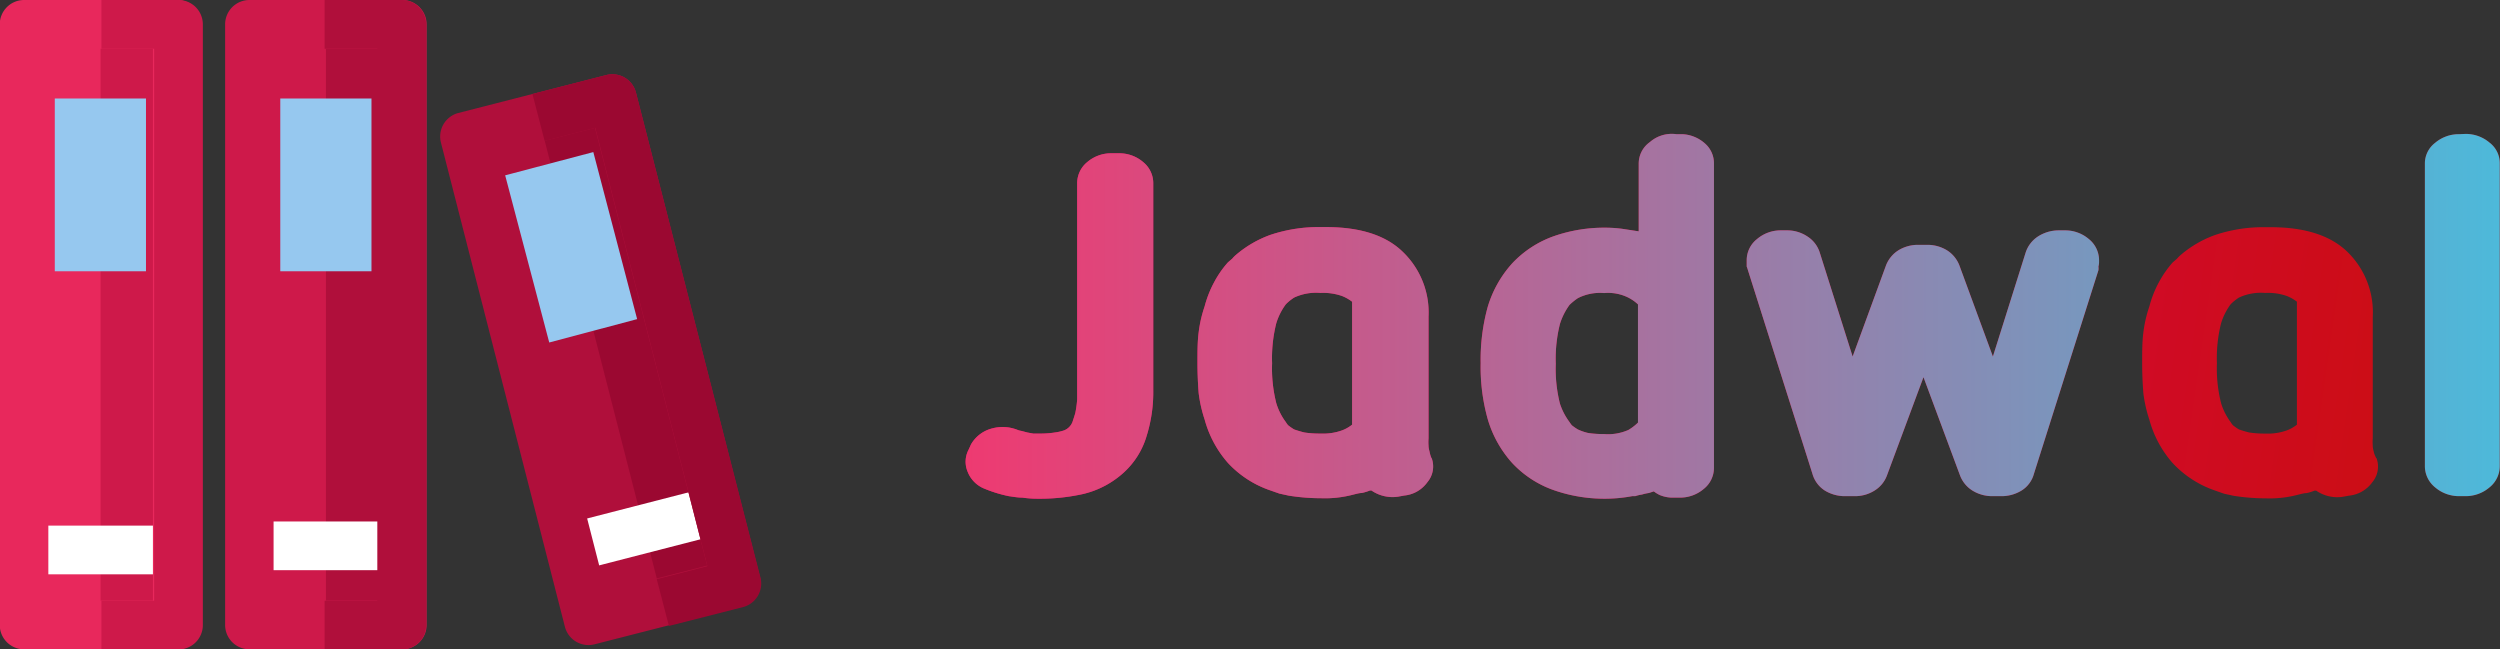 <svg xmlns="http://www.w3.org/2000/svg" xmlns:xlink="http://www.w3.org/1999/xlink" viewBox="0 0 205.33 53.33"><rect x="0" y="0" width="205.33" height="53.33" fill="#333333" stroke="none"/><defs><linearGradient id="a" x1="62.33" y1="36.2" x2="206.63" y2="15.41" gradientTransform="matrix(1, 0, 0, -1, 0, 64)" gradientUnits="userSpaceOnUse"><stop offset="0" stop-color="#e50078"/><stop offset="1" stop-color="#ca0e0e"/></linearGradient><linearGradient id="b" x1="81" y1="32.23" x2="207" y2="32.23" gradientTransform="matrix(1, 0, 0, -1, 0, 64)" gradientUnits="userSpaceOnUse"><stop offset="0" stop-color="#ee3a71"/><stop offset="1" stop-color="#4db9da"/></linearGradient><linearGradient id="c" x1="62.31" y1="36.09" x2="206.61" y2="15.3" xlink:href="#a"/><linearGradient id="d" x1="81" y1="29.17" x2="207" y2="29.17" xlink:href="#b"/><linearGradient id="e" x1="63.37" y1="43.46" x2="207.67" y2="22.67" xlink:href="#a"/><linearGradient id="f" x1="81" y1="33" x2="207" y2="33" xlink:href="#b"/><linearGradient id="g" x1="63.37" y1="43.41" x2="207.67" y2="22.62" xlink:href="#a"/><linearGradient id="h" x1="81" y1="29.17" x2="207" y2="29.17" xlink:href="#b"/><linearGradient id="i" x1="63.89" y1="47.04" x2="208.19" y2="26.25" xlink:href="#a"/><linearGradient id="k" x1="64.77" y1="53.16" x2="209.07" y2="32.37" xlink:href="#a"/><linearGradient id="l" x1="81" y1="33.12" x2="207" y2="33.12" xlink:href="#b"/></defs><title>title_fitur_jadwal</title><path d="M16.21,7.32H3.65v49H16.21Z" transform="translate(-1.67 -5)" style="fill:#e8285c"/><path d="M16.21,7.32H9.93v49h6.28Z" transform="translate(-1.67 -5)" style="fill:#ce194a"/><path d="M16.21,48.17H3.65v4H16.21Z" transform="translate(-1.67 -5)" style="fill:#fff"/><path d="M16.21,58.33H3.65a2,2,0,0,1-2-2V7a2,2,0,0,1,2-2H16.21a2,2,0,0,1,2,2V56.33A2,2,0,0,1,16.21,58.33Zm-10.57-4h8.59V9H5.64Z" transform="translate(-1.67 -5)" style="fill:#e8285c"/><path d="M16.33,5H10V9h4.33V54.34H10v4h6.33a2,2,0,0,0,2-2V7A2,2,0,0,0,16.33,5Z" transform="translate(-1.67 -5)" style="fill:#ce194a"/><path d="M34.71,7H22.16V56H34.71Z" transform="translate(-1.67 -5)" style="fill:#ce194a"/><path d="M34.71,7H28.44V56h6.27Z" transform="translate(-1.67 -5)" style="fill:#b00f3b"/><path d="M34.71,47.83H22.16v4H34.71Z" transform="translate(-1.67 -5)" style="fill:#fff"/><path d="M34.71,58.33H22.16a2,2,0,0,1-2-2V7a2,2,0,0,1,2-2H34.71a2,2,0,0,1,2,2V56.33A2,2,0,0,1,34.71,58.33Zm-10.57-4h8.59V9H24.14Z" transform="translate(-1.67 -5)" style="fill:#ce194a"/><path d="M34.67,5H28.33V9h4.33V54.34H28.33v4h6.34a2,2,0,0,0,2-2V7A2,2,0,0,0,34.67,5Z" transform="translate(-1.67 -5)" style="fill:#b00f3b"/><path d="M50,56l12.17-3.12L52,13.09,39.8,16.2Z" transform="translate(-1.67 -5)" style="fill:#b00f3b"/><path d="M62.16,52.89,52,13.09l-6.08,1.56,10.19,39.8Z" transform="translate(-1.67 -5)" style="fill:#9b0831"/><path d="M49,51.92,61.11,48.8l-1-3.85L48,48.07Z" transform="translate(-1.67 -5)" style="fill:#fff"/><path d="M62.65,54.81,50.49,57.92a2,2,0,0,1-2.42-1.43L37.88,16.69a2,2,0,0,1,1.43-2.41l12.17-3.12a2,2,0,0,1,2.42,1.43l10.19,39.8A2,2,0,0,1,62.65,54.81ZM51.43,53.58l8.32-2.13L50.54,15.5l-8.32,2.13Z" transform="translate(-1.67 -5)" style="fill:#b00f3b"/><path d="M51.48,11.16,45.4,12.72l1,3.85,4.16-1.07,9.21,36-4.16,1.07,1,3.84,6.09-1.55a2,2,0,0,0,1.43-2.42L53.9,12.59A2,2,0,0,0,51.48,11.16Z" transform="translate(-1.67 -5)" style="fill:#9b0831"/><path d="M13.66,13.09H6.17V27.28h7.49Z" transform="translate(-1.67 -5)" style="fill:#96c8ef"/><path d="M32.18,13.09H24.69V27.28h7.49Z" transform="translate(-1.67 -5)" style="fill:#96c8ef"/><path d="M46.78,33.13,54,31.21,50.4,17.49,43.16,19.4Z" transform="translate(-1.67 -5)" style="fill:#96c8ef"/><path d="M93.56,17.59a3,3,0,0,1,2,.72,2.23,2.23,0,0,1,.83,1.74v17a12.06,12.06,0,0,1-.54,3.74,6.57,6.57,0,0,1-1.86,3,7.53,7.53,0,0,1-3.39,1.79,16.39,16.39,0,0,1-3.68.38,8.57,8.57,0,0,1-1.28-.09c-.39,0-.76-.07-1.12-.12a11.17,11.17,0,0,1-2.06-.64,2.46,2.46,0,0,1-1.33-1.4,2.11,2.11,0,0,1,.1-1.79l.19-.42a2.78,2.78,0,0,1,1.62-1.28,3.31,3.31,0,0,1,2.21.09,1.26,1.26,0,0,0,.3.08l.49.13.49.09H87a7.62,7.62,0,0,0,1.32-.09,3.92,3.92,0,0,0,.74-.17,1.21,1.21,0,0,0,.69-.68c.09-.28.18-.54.24-.76a8.77,8.77,0,0,0,.15-1.11c0-.42,0-.87,0-1.36V20.05a2.23,2.23,0,0,1,.83-1.74,3,3,0,0,1,2-.72Z" transform="translate(-1.67 -5)" style="fill:url(#a)"/><path d="M93.56,17.59a3,3,0,0,1,2,.72,2.23,2.23,0,0,1,.83,1.74v17a12.06,12.06,0,0,1-.54,3.74,6.57,6.57,0,0,1-1.86,3,7.53,7.53,0,0,1-3.39,1.79,16.39,16.39,0,0,1-3.68.38,8.57,8.57,0,0,1-1.28-.09c-.39,0-.76-.07-1.12-.12a11.17,11.17,0,0,1-2.06-.64,2.46,2.46,0,0,1-1.33-1.4,2.11,2.11,0,0,1,.1-1.79l.19-.42a2.78,2.78,0,0,1,1.62-1.28,3.31,3.31,0,0,1,2.21.09,1.26,1.26,0,0,0,.3.08l.49.13.49.09H87a7.62,7.62,0,0,0,1.32-.09,3.92,3.92,0,0,0,.74-.17,1.21,1.21,0,0,0,.69-.68c.09-.28.18-.54.24-.76a8.77,8.77,0,0,0,.15-1.11c0-.42,0-.87,0-1.36V20.05a2.23,2.23,0,0,1,.83-1.74,3,3,0,0,1,2-.72Z" transform="translate(-1.67 -5)" style="fill:url(#b)"/><path d="M110.12,40.61a4.64,4.64,0,0,0,1.77-.26,3.09,3.09,0,0,0,.83-.47V29.78a3.39,3.39,0,0,0-.83-.47,4.68,4.68,0,0,0-1.77-.25,4.24,4.24,0,0,0-2.16.38,3.92,3.92,0,0,0-.68.55,5.12,5.12,0,0,0-.79,1.57,11.74,11.74,0,0,0-.34,3.27,11.64,11.64,0,0,0,.34,3.27,5,5,0,0,0,.79,1.57,1.57,1.57,0,0,0,.19.26,4.55,4.55,0,0,0,.49.34c.23.08.51.17.84.25A8.2,8.2,0,0,0,110.12,40.61Zm9.13,2a2,2,0,0,1-.35,2A2.64,2.64,0,0,1,117,45.7l-.49.09a3.06,3.06,0,0,1-2.21-.51.13.13,0,0,1-.1,0,4.11,4.11,0,0,1-.68.21c-.2,0-.43.07-.69.13a9,9,0,0,1-2.65.3,16.9,16.9,0,0,1-2.65-.21l-.78-.17-.74-.26a8.46,8.46,0,0,1-3.48-2.25,8.93,8.93,0,0,1-1.92-3.57,11.34,11.34,0,0,1-.49-2.16c-.06-.77-.1-1.6-.1-2.51s0-1.74.1-2.5a10.39,10.39,0,0,1,.49-2.13,8.88,8.88,0,0,1,.79-2,8.21,8.21,0,0,1,1.13-1.62l.34-.29a2.73,2.73,0,0,1,.34-.34,9.07,9.07,0,0,1,2.8-1.62,12.5,12.5,0,0,1,4.12-.64h.44c2.78,0,4.88.66,6.28,2A6.91,6.91,0,0,1,119,31V41a4.13,4.13,0,0,0,0,.63c0,.2.07.39.1.56A2.46,2.46,0,0,0,119.25,42.65Z" transform="translate(-1.67 -5)" style="fill:url(#c)"/><path d="M110.12,40.61a4.64,4.64,0,0,0,1.77-.26,3.09,3.09,0,0,0,.83-.47V29.78a3.39,3.39,0,0,0-.83-.47,4.68,4.68,0,0,0-1.77-.25,4.24,4.24,0,0,0-2.16.38,3.92,3.92,0,0,0-.68.55,5.12,5.12,0,0,0-.79,1.57,11.74,11.74,0,0,0-.34,3.27,11.64,11.64,0,0,0,.34,3.27,5,5,0,0,0,.79,1.57,1.57,1.57,0,0,0,.19.26,4.55,4.55,0,0,0,.49.34c.23.08.51.17.84.25A8.2,8.2,0,0,0,110.12,40.61Zm9.13,2a2,2,0,0,1-.35,2A2.64,2.64,0,0,1,117,45.7l-.49.09a3.06,3.06,0,0,1-2.21-.51.13.13,0,0,1-.1,0,4.11,4.11,0,0,1-.68.21c-.2,0-.43.07-.69.13a9,9,0,0,1-2.65.3,16.9,16.9,0,0,1-2.65-.21l-.78-.17-.74-.26a8.46,8.46,0,0,1-3.48-2.25,8.93,8.93,0,0,1-1.92-3.57,11.34,11.34,0,0,1-.49-2.16c-.06-.77-.1-1.6-.1-2.51s0-1.74.1-2.5a10.39,10.39,0,0,1,.49-2.13,8.88,8.88,0,0,1,.79-2,8.21,8.21,0,0,1,1.13-1.62l.34-.29a2.73,2.73,0,0,1,.34-.34,9.07,9.07,0,0,1,2.8-1.62,12.5,12.5,0,0,1,4.12-.64h.44c2.78,0,4.88.66,6.28,2A6.91,6.91,0,0,1,119,31V41a4.13,4.13,0,0,0,0,.63c0,.2.07.39.1.56A2.46,2.46,0,0,0,119.25,42.65Z" transform="translate(-1.67 -5)" style="fill:url(#d)"/><path d="M123.86,30.2a9.29,9.29,0,0,1,2-3.56,8.65,8.65,0,0,1,3.48-2.26,12.58,12.58,0,0,1,4.12-.68,11.09,11.09,0,0,1,1.43.09l1.37.21V18.44a2.17,2.17,0,0,1,.93-1.78,2.73,2.73,0,0,1,2.16-.64l.49,0a3,3,0,0,1,1.87.77,2.15,2.15,0,0,1,.73,1.65V43.41a2.2,2.2,0,0,1-.83,1.74,3,3,0,0,1-2,.72h-.44a2.77,2.77,0,0,1-1.18-.21,2.81,2.81,0,0,1-.49-.3l-.4.13a4,4,0,0,0-.58.13,2.67,2.67,0,0,0-.54.13l-.25,0a12.26,12.26,0,0,1-2.26.21,12.58,12.58,0,0,1-4.12-.68,8.53,8.53,0,0,1-3.48-2.25,9.25,9.25,0,0,1-2-3.57,15.84,15.84,0,0,1-.59-4.63A16.32,16.32,0,0,1,123.86,30.2Zm6.72,9.47a2.55,2.55,0,0,0,.19.26,4.55,4.55,0,0,0,.49.34,4.31,4.31,0,0,0,.84.29,8.2,8.2,0,0,0,1.32.09,4.12,4.12,0,0,0,2-.34,4.34,4.34,0,0,0,.78-.6V30a3.46,3.46,0,0,0-.78-.55,3.72,3.72,0,0,0-2-.38,4,4,0,0,0-2.16.42,5.1,5.1,0,0,0-.68.55,5.35,5.35,0,0,0-.79,1.57,11.74,11.74,0,0,0-.34,3.27,11.64,11.64,0,0,0,.34,3.27A5.29,5.29,0,0,0,130.58,39.67Z" transform="translate(-1.67 -5)" style="fill:url(#e)"/><path d="M123.86,30.2a9.29,9.29,0,0,1,2-3.56,8.65,8.65,0,0,1,3.48-2.26,12.58,12.58,0,0,1,4.12-.68,11.09,11.09,0,0,1,1.43.09l1.37.21V18.44a2.17,2.17,0,0,1,.93-1.78,2.73,2.73,0,0,1,2.16-.64l.49,0a3,3,0,0,1,1.87.77,2.15,2.15,0,0,1,.73,1.65V43.41a2.2,2.2,0,0,1-.83,1.74,3,3,0,0,1-2,.72h-.44a2.77,2.77,0,0,1-1.18-.21,2.81,2.81,0,0,1-.49-.3l-.4.13a4,4,0,0,0-.58.13,2.67,2.67,0,0,0-.54.13l-.25,0a12.26,12.26,0,0,1-2.26.21,12.58,12.58,0,0,1-4.12-.68,8.53,8.53,0,0,1-3.48-2.25,9.25,9.25,0,0,1-2-3.57,15.84,15.84,0,0,1-.59-4.63A16.32,16.32,0,0,1,123.86,30.2Zm6.72,9.47a2.55,2.55,0,0,0,.19.26,4.55,4.55,0,0,0,.49.34,4.31,4.31,0,0,0,.84.29,8.2,8.2,0,0,0,1.32.09,4.12,4.12,0,0,0,2-.34,4.34,4.34,0,0,0,.78-.6V30a3.46,3.46,0,0,0-.78-.55,3.72,3.72,0,0,0-2-.38,4,4,0,0,0-2.16.42,5.1,5.1,0,0,0-.68.55,5.35,5.35,0,0,0-.79,1.57,11.74,11.74,0,0,0-.34,3.27,11.64,11.64,0,0,0,.34,3.27A5.29,5.29,0,0,0,130.58,39.67Z" transform="translate(-1.67 -5)" style="fill:url(#f)"/><path d="M171.24,23.92a3,3,0,0,1,2,.72,2.23,2.23,0,0,1,.83,1.74v.13a1.46,1.46,0,0,1-.05.38,1.33,1.33,0,0,1,0,.3l-5.3,16.73a2.32,2.32,0,0,1-1,1.36,3.13,3.13,0,0,1-1.71.47h-.69a3.07,3.07,0,0,1-1.67-.47,2.51,2.51,0,0,1-1-1.23l-3-8.07-3,8.07a2.46,2.46,0,0,1-1,1.23,3,3,0,0,1-1.67.47h-.73a3.14,3.14,0,0,1-1.72-.47,2.4,2.4,0,0,1-1-1.36l-5.3-16.73a2.62,2.62,0,0,0-.1-.3v-.51a2.21,2.21,0,0,1,.84-1.74,3,3,0,0,1,2-.72h.44a3,3,0,0,1,1.72.51,2.43,2.43,0,0,1,1,1.31l2.7,8.54,2.74-7.48a2.56,2.56,0,0,1,1-1.23,3.06,3.06,0,0,1,1.67-.46h.69a3.06,3.06,0,0,1,1.67.46,2.56,2.56,0,0,1,1,1.23l2.75,7.48,2.69-8.54a2.5,2.5,0,0,1,1-1.31,3.15,3.15,0,0,1,1.76-.51Z" transform="translate(-1.67 -5)" style="fill:url(#g)"/><path d="M171.24,23.92a3,3,0,0,1,2,.72,2.23,2.23,0,0,1,.83,1.74v.13a1.46,1.46,0,0,1-.05.38,1.33,1.33,0,0,1,0,.3l-5.3,16.73a2.32,2.32,0,0,1-1,1.36,3.13,3.13,0,0,1-1.71.47h-.69a3.07,3.07,0,0,1-1.67-.47,2.51,2.51,0,0,1-1-1.23l-3-8.07-3,8.07a2.46,2.46,0,0,1-1,1.23,3,3,0,0,1-1.67.47h-.73a3.14,3.14,0,0,1-1.72-.47,2.4,2.4,0,0,1-1-1.36l-5.3-16.73a2.62,2.62,0,0,0-.1-.3v-.51a2.21,2.21,0,0,1,.84-1.74,3,3,0,0,1,2-.72h.44a3,3,0,0,1,1.72.51,2.43,2.43,0,0,1,1,1.31l2.7,8.54,2.74-7.48a2.56,2.56,0,0,1,1-1.23,3.06,3.06,0,0,1,1.67-.46h.69a3.06,3.06,0,0,1,1.67.46,2.56,2.56,0,0,1,1,1.23l2.75,7.48,2.69-8.54a2.5,2.5,0,0,1,1-1.31,3.15,3.15,0,0,1,1.76-.51Z" transform="translate(-1.67 -5)" style="fill:url(#h)"/><path d="M187.72,40.61a4.64,4.64,0,0,0,1.77-.26,3.09,3.09,0,0,0,.83-.47V29.78a3.39,3.39,0,0,0-.83-.47,4.68,4.68,0,0,0-1.77-.25,4.27,4.27,0,0,0-2.16.38,3.92,3.92,0,0,0-.68.55,5.12,5.12,0,0,0-.79,1.57,11.74,11.74,0,0,0-.34,3.27,11.64,11.64,0,0,0,.34,3.27,5,5,0,0,0,.79,1.57,1.57,1.57,0,0,0,.19.26,4.55,4.55,0,0,0,.49.34c.23.08.51.17.84.25A8.2,8.2,0,0,0,187.72,40.61Zm9.13,2a2,2,0,0,1-.34,2,2.67,2.67,0,0,1-1.92,1.1l-.49.09a3.06,3.06,0,0,1-2.21-.51.13.13,0,0,1-.1,0,4.11,4.11,0,0,1-.68.21c-.2,0-.43.07-.69.13a9,9,0,0,1-2.65.3,16.9,16.9,0,0,1-2.65-.21l-.78-.17-.74-.26a8.53,8.53,0,0,1-3.48-2.25,8.93,8.93,0,0,1-1.92-3.57,11.34,11.34,0,0,1-.49-2.16c-.06-.77-.1-1.6-.1-2.51s0-1.74.1-2.5a10.39,10.39,0,0,1,.49-2.13,8.88,8.88,0,0,1,.79-2,8.66,8.66,0,0,1,1.13-1.62l.34-.29a2.73,2.73,0,0,1,.34-.34,9.07,9.07,0,0,1,2.8-1.62,12.5,12.5,0,0,1,4.12-.64h.44c2.78,0,4.88.66,6.28,2A6.91,6.91,0,0,1,196.55,31V41a4.13,4.13,0,0,0,0,.63c0,.2.07.39.1.56A2.46,2.46,0,0,0,196.85,42.65Z" transform="translate(-1.67 -5)" style="fill:url(#i)"/><path d="M187.72,40.61a4.64,4.64,0,0,0,1.77-.26,3.09,3.09,0,0,0,.83-.47V29.78a3.39,3.39,0,0,0-.83-.47,4.68,4.68,0,0,0-1.77-.25,4.27,4.27,0,0,0-2.16.38,3.92,3.92,0,0,0-.68.55,5.12,5.12,0,0,0-.79,1.57,11.74,11.74,0,0,0-.34,3.27,11.64,11.64,0,0,0,.34,3.27,5,5,0,0,0,.79,1.57,1.57,1.57,0,0,0,.19.26,4.55,4.55,0,0,0,.49.34c.23.08.51.17.84.25A8.2,8.2,0,0,0,187.72,40.61Zm9.13,2a2,2,0,0,1-.34,2,2.67,2.67,0,0,1-1.92,1.1l-.49.09a3.06,3.06,0,0,1-2.21-.51.13.13,0,0,1-.1,0,4.11,4.11,0,0,1-.68.21c-.2,0-.43.07-.69.13a9,9,0,0,1-2.65.3,16.9,16.9,0,0,1-2.65-.21l-.78-.17-.74-.26a8.53,8.53,0,0,1-3.48-2.25,8.93,8.93,0,0,1-1.92-3.57,11.34,11.34,0,0,1-.49-2.16c-.06-.77-.1-1.6-.1-2.51s0-1.74.1-2.5a10.39,10.39,0,0,1,.49-2.13,8.88,8.88,0,0,1,.79-2,8.66,8.66,0,0,1,1.13-1.62l.34-.29a2.73,2.73,0,0,1,.34-.34,9.07,9.07,0,0,1,2.8-1.62,12.5,12.5,0,0,1,4.12-.64h.44c2.78,0,4.88.66,6.28,2A6.91,6.91,0,0,1,196.55,31V41a4.13,4.13,0,0,0,0,.63c0,.2.07.39.1.56A2.46,2.46,0,0,0,196.85,42.65Z" transform="translate(-1.67 -5)" style="fill:url(#d)"/><path d="M204.15,16a3,3,0,0,1,2,.72,2.12,2.12,0,0,1,.83,1.7V43.28a2.23,2.23,0,0,1-.83,1.74,3,3,0,0,1-2,.73h-.49a3,3,0,0,1-2-.73,2.23,2.23,0,0,1-.83-1.74V18.44a2.12,2.12,0,0,1,.83-1.7,3,3,0,0,1,2-.72Z" transform="translate(-1.67 -5)" style="fill:url(#k)"/><path d="M204.15,16a3,3,0,0,1,2,.72,2.12,2.12,0,0,1,.83,1.7V43.28a2.23,2.23,0,0,1-.83,1.74,3,3,0,0,1-2,.73h-.49a3,3,0,0,1-2-.73,2.23,2.23,0,0,1-.83-1.74V18.44a2.12,2.12,0,0,1,.83-1.7,3,3,0,0,1,2-.72Z" transform="translate(-1.67 -5)" style="fill:url(#l)"/></svg>